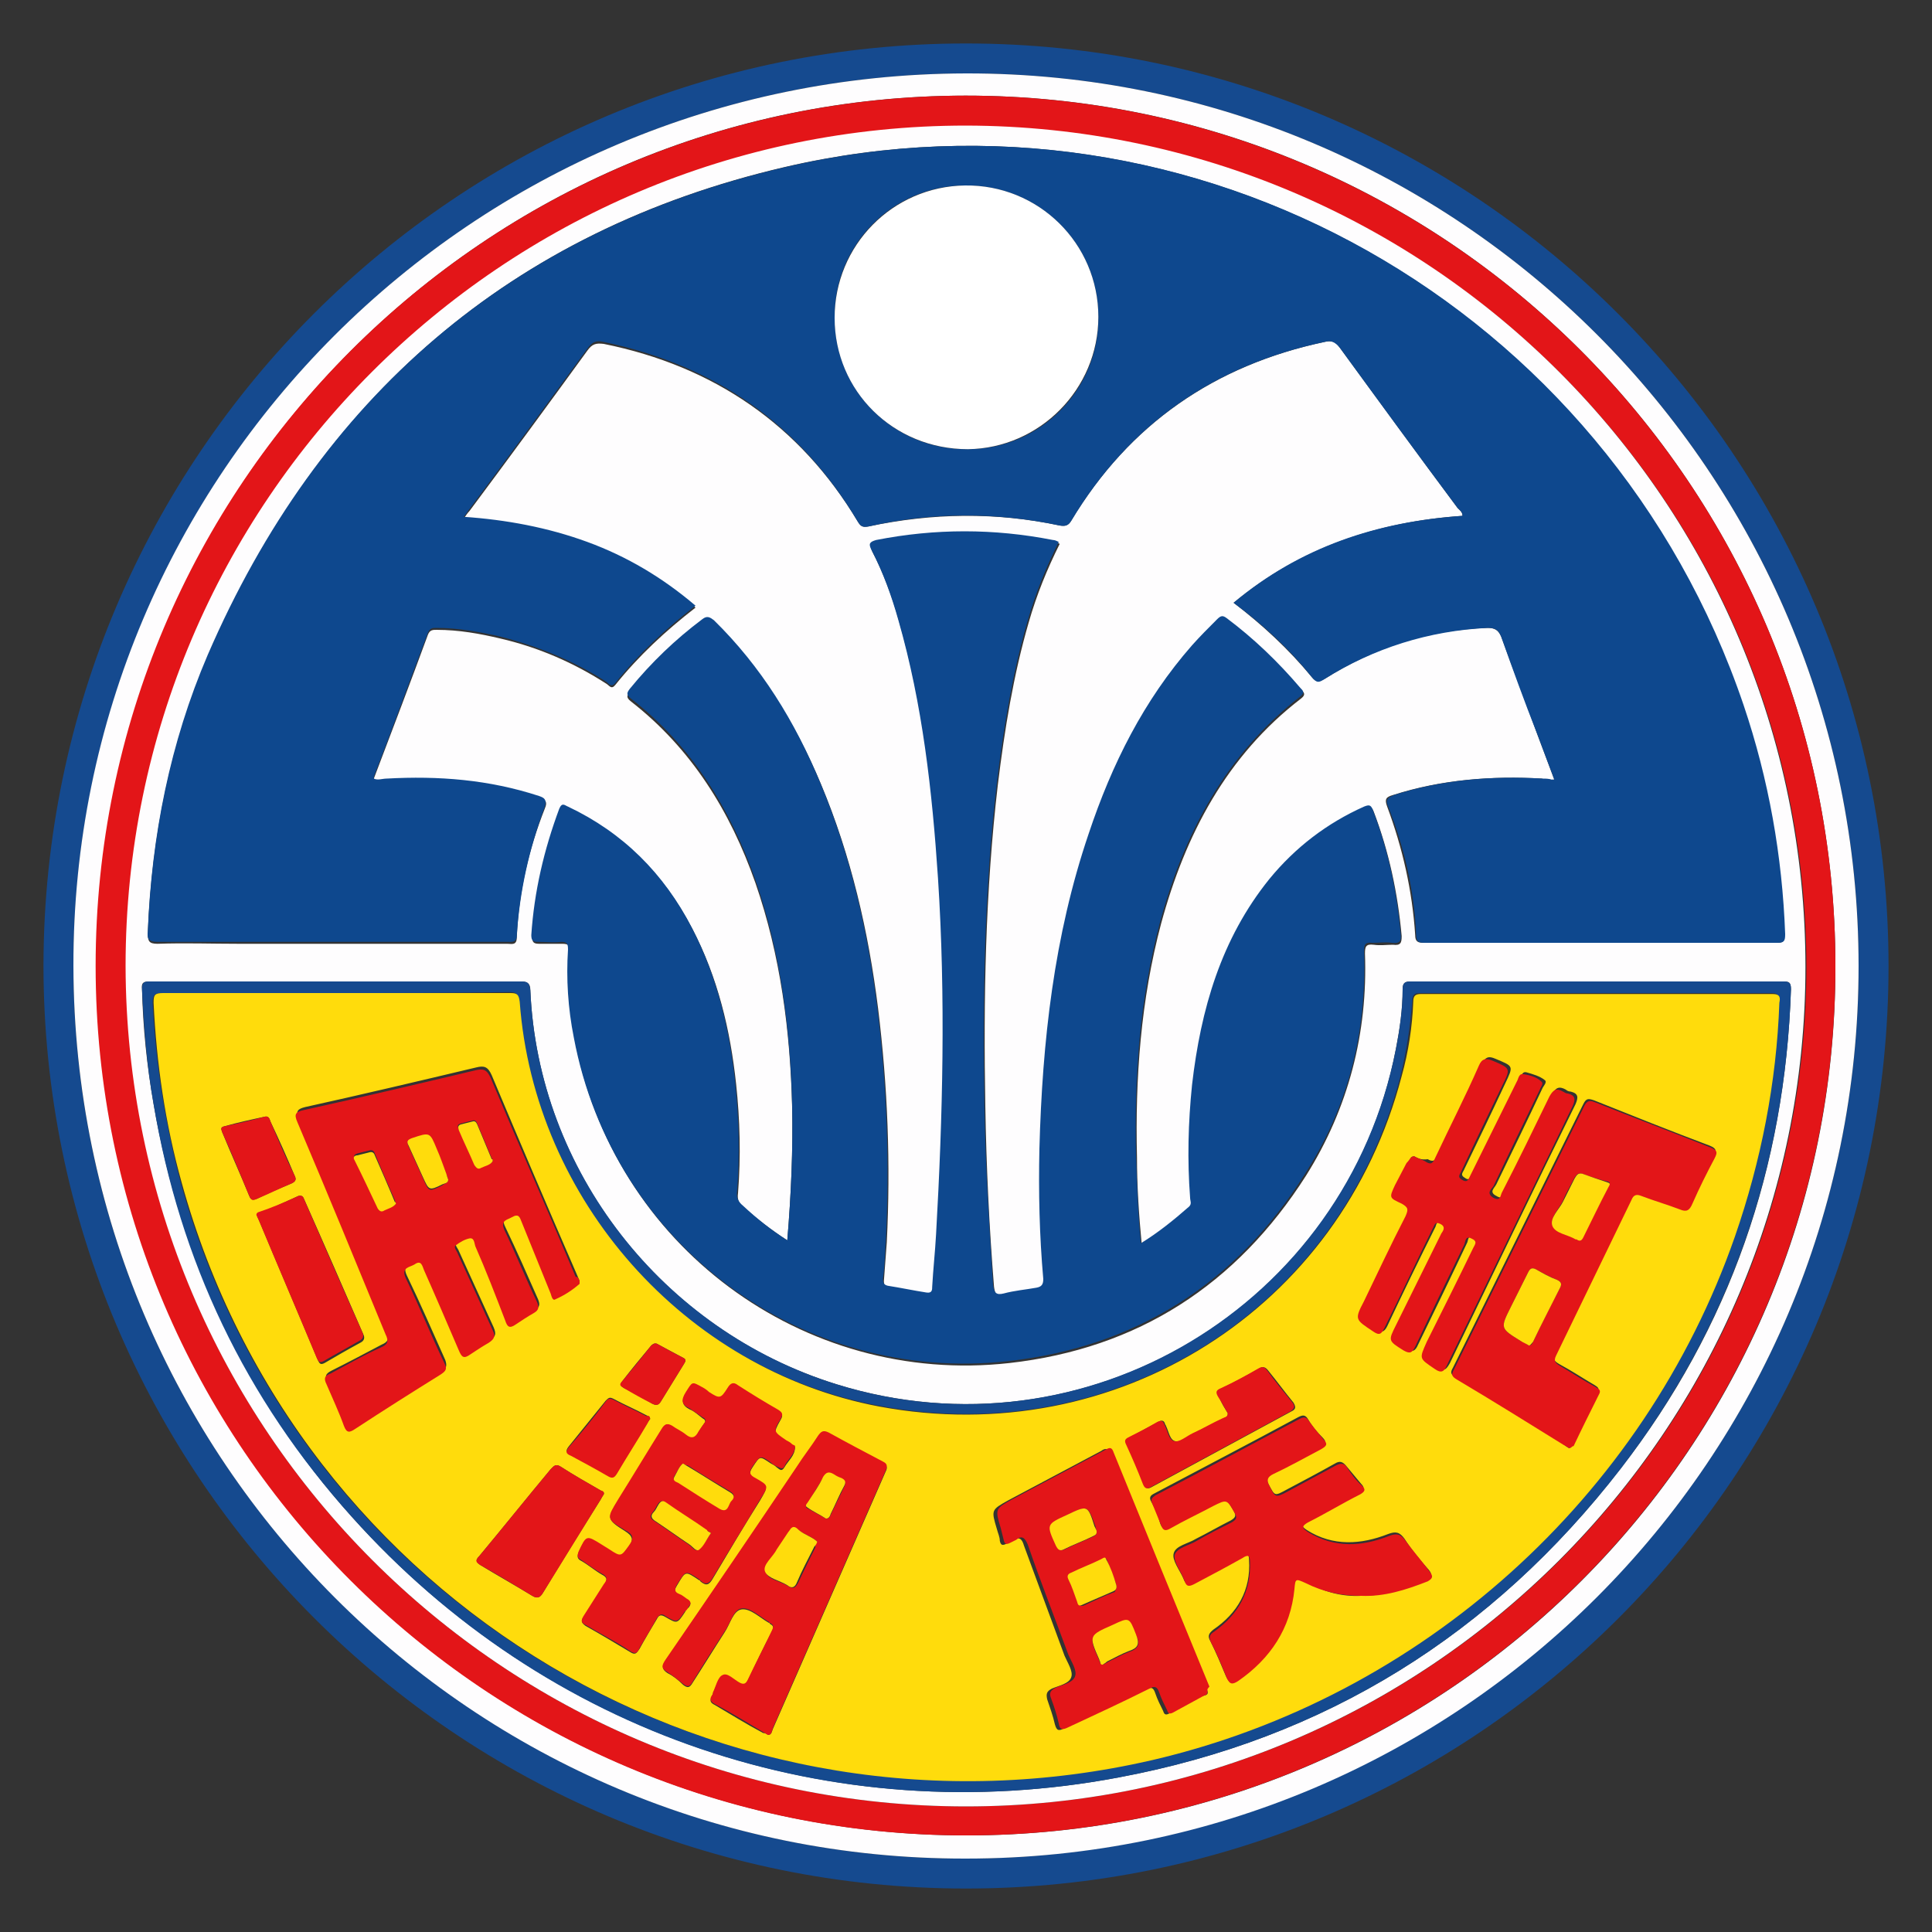 <?xml version="1.0" encoding="UTF-8"?>
<!DOCTYPE svg PUBLIC '-//W3C//DTD SVG 1.0//EN'
          'http://www.w3.org/TR/2001/REC-SVG-20010904/DTD/svg10.dtd'>
<svg height="200" viewBox="0 0 200 200" width="200" xmlns="http://www.w3.org/2000/svg" xmlns:xlink="http://www.w3.org/1999/xlink"
><rect x="0" y="0" width="200" height="200" fill="#333333" stroke="none"/><g
  ><path d="M100,195.5c-52.7,0-95.5-42.9-95.5-95.6C4.6,47.2,47.3,4.5,100,4.5c52.7,0,95.5,42.8,95.5,95.5 C195.5,152.8,152.7,195.5,100,195.5z M100,192.4c51-0.1,92.4-41.4,92.4-92.4c0-51-41.4-92.5-92.4-92.4C48.9,7.7,7.5,49.1,7.6,100.1 C7.7,151.2,49.1,192.5,100,192.4z" fill="#154a8f"
    /><path d="M100,192.4c-51,0.1-92.3-41.2-92.4-92.4C7.5,49.1,48.9,7.7,100,7.6c51-0.1,92.4,41.4,92.4,92.4 C192.4,151,151,192.4,100,192.4z M190,100c0-49.8-40.3-90.1-90-90.1c-49.8,0-90,40.4-90,90.1c0,49.7,40.4,90,90.1,90 C149.8,190,190.1,149.7,190,100z" fill="#fefdfe"
    /><path d="M190,100c0,49.7-40.2,90-90,90c-49.7,0-90.1-40.3-90.1-90c0-49.7,40.3-90,90-90.1C149.7,9.9,190,50.2,190,100z M100,187c47.9,0,86.9-38.9,87-86.8c0-48.1-38.9-87-86.9-87.1c-48-0.1-87,39-87,87C13.1,148,52,187,100,187z" fill="#e31518"
    /><path d="M100,187c-48,0-86.9-39-87-87c0-48,39-87,87-87c48,0.1,86.9,39,86.9,87.1C186.9,148,147.9,187,100,187z M160.9,80.7c-0.2,0-0.3,0.1-0.4,0c-0.3,0-0.6,0-0.9-0.1c-5.2-0.3-10.4,0.1-15.4,1.7c-0.7,0.2-0.9,0.4-0.6,1.2 c1.6,4.3,2.6,8.7,2.9,13.3c0,0.7,0.3,0.8,0.9,0.8c12.2,0,24.4,0,36.5,0c0.8,0,0.8-0.2,0.8-0.9c-0.3-8.1-1.7-16-4.3-23.7 c-14-41.3-56.7-65.6-99.2-55.7C52.9,23.9,33,41.2,21.5,68c-3.9,9.1-5.8,18.7-6.2,28.6c0,0.8,0.1,1.1,1,1.1c2.8-0.1,5.6,0,8.4,0 c9.3,0,18.6,0,27.8,0c0.5,0,1,0.2,1-0.7c0.2-4.6,1.2-9,2.9-13.3c0.3-0.7,0.1-0.9-0.6-1.1c-5.1-1.7-10.4-2.1-15.8-1.8 c-0.4,0-0.9,0.2-1.3,0c0-0.1,0-0.2,0-0.2c1.9-5,3.8-10,5.6-14.9c0.2-0.5,0.5-0.5,0.9-0.5c2.3,0,4.5,0.4,6.6,0.9 c3.9,0.9,7.6,2.5,11,4.7c0.3,0.2,0.5,0.6,0.9,0.1c2.4-3,5.2-5.6,8.3-8c-3.4-2.9-7.1-5-11.2-6.6c-4.1-1.5-8.3-2.3-12.8-2.6 c0.2-0.3,0.4-0.6,0.6-0.8c4.1-5.5,8.2-11.1,12.2-16.6c0.5-0.7,0.9-0.8,1.7-0.7C73.9,37.9,82.8,44,88.8,54c0.3,0.5,0.5,0.6,1.1,0.5 c6.6-1.4,13.2-1.5,19.8-0.1c0.6,0.1,0.9,0,1.2-0.5c6-10,14.9-16.1,26.2-18.5c0.8-0.2,1.2,0,1.6,0.6c4.1,5.6,8.1,11.1,12.2,16.6 c0.2,0.2,0.5,0.4,0.5,0.8c-8.8,0.6-16.8,3.3-23.7,9c3,2.3,5.7,4.8,8.1,7.7c0.4,0.5,0.7,0.5,1.3,0.2c5.2-3.3,10.8-5.1,16.9-5.3 c0.7,0,1.1,0.2,1.4,0.9c1.2,3.3,2.5,6.7,3.7,10C159.7,77.5,160.3,79.1,160.9,80.7z M81.5,128.4c-1.7-1.1-3.1-2.2-4.5-3.4 c-0.5-0.4-0.7-0.8-0.6-1.5c0.3-3.8,0.2-7.6-0.2-11.3c-0.6-5.6-1.9-11-4.5-16c-2.9-5.6-7.1-9.8-12.8-12.5c-0.3-0.2-0.7-0.5-0.9,0.2 c-1.6,4.2-2.5,8.6-2.9,13.1c0,0.5,0.1,0.7,0.7,0.7c0.8,0,1.6,0,2.4,0c0.7,0,0.8,0.2,0.7,0.8c-0.1,3.1,0,6.1,0.6,9.1 c4,21.3,23.6,35.9,45,33.5c13.3-1.5,23.5-8.1,30.7-19.4c4.4-7,6.4-14.8,6.1-23c0-0.7,0.1-1,0.9-0.9c0.7,0.1,1.3,0,2,0 c0.8,0.1,0.9-0.2,0.9-0.9c-0.4-4.4-1.3-8.7-2.9-12.9c-0.2-0.5-0.4-0.5-0.9-0.3c-3.9,1.7-7.2,4.2-9.8,7.5c-5,6.2-7.1,13.5-8,21.3 c-0.4,3.9-0.5,7.8-0.2,11.7c0,0.3,0.2,0.6-0.1,0.9c-1.5,1.4-3.1,2.7-5,3.8c-0.3-3.1-0.5-6.1-0.5-9.1c-0.2-8.2,0.4-16.3,2.5-24.2 c2.5-9.2,6.8-17.4,14.5-23.3c0.5-0.4,0.3-0.6,0-0.9c-2.3-2.7-4.8-5.1-7.6-7.2c-0.4-0.3-0.7-0.3-1,0.1c-0.8,0.9-1.7,1.7-2.6,2.7 c-5,5.7-8.4,12.3-10.7,19.5c-3.5,10.6-4.8,21.5-5.1,32.6c-0.1,4.5,0,9,0.4,13.5c0,0.6-0.1,0.8-0.7,0.9c-1.2,0.2-2.3,0.3-3.4,0.6 c-0.8,0.2-1-0.1-1.1-0.9c-0.5-6.2-0.8-12.5-0.9-18.7c-0.2-11.1,0-22.2,1.3-33.3c0.7-5.7,1.6-11.3,3.2-16.8c0.8-2.8,1.9-5.5,3.2-8.1 c-0.2-0.1-0.4-0.2-0.6-0.2c-6.1-1.2-12.2-1.2-18.3,0c-0.7,0.1-0.8,0.3-0.5,1c1.2,2.3,2.1,4.8,2.8,7.3c2.5,8.7,3.5,17.7,4.1,26.7 c0.8,12.3,0.5,24.6-0.2,36.9c-0.1,1.8-0.3,3.6-0.4,5.4c0,0.4,0,0.8-0.6,0.6c-1.3-0.3-2.7-0.5-4-0.7c-0.4-0.1-0.5-0.3-0.5-0.7 c0.1-1.3,0.2-2.6,0.3-4c0.4-8.1,0.1-16.1-0.9-24.2c-1-8-2.8-15.8-5.9-23.2c-2.6-6.2-6.1-11.9-11.1-16.7c-0.4-0.4-0.6-0.5-1.2-0.1 c-2.7,2.1-5.3,4.5-7.5,7.2c-0.3,0.4-0.4,0.6,0.1,1c6.3,4.9,10.3,11.4,12.9,18.8c2.6,7.5,3.6,15.3,3.8,23.2 C82.1,119,81.9,123.6,81.5,128.4z M34.7,101.6c-6.4,0-12.8,0-19.2,0c-0.6,0-0.9,0.1-0.8,0.8c0.1,4,0.5,7.9,1.2,11.9 c2.8,16.2,9.6,30.5,20.5,42.7c20.2,22.5,49.8,32.6,79.4,27c21.4-4,38.7-14.8,52-32c11.3-14.6,17-31.2,17.6-49.6 c0-0.7-0.2-0.8-0.8-0.8c-12.9,0-25.7,0-38.6,0c-0.6,0-0.8,0.2-0.8,0.8c0,2.1-0.3,4.1-0.7,6.2c-5.1,26.5-32.1,42.7-57.9,34.7 c-18.1-5.6-30.9-22.1-31.7-40.8c0-0.7-0.3-0.9-1-0.9C47.5,101.6,41.1,101.6,34.7,101.6z" fill="#fefdfe"
    /><path d="M160.9,80.7c-0.6-1.6-1.2-3.2-1.8-4.8c-1.3-3.3-2.5-6.6-3.7-10c-0.3-0.7-0.6-0.9-1.4-0.9 c-6.1,0.3-11.8,2.1-16.9,5.3c-0.6,0.4-0.8,0.4-1.3-0.2c-2.3-2.9-5-5.4-8.1-7.7c6.9-5.8,14.9-8.4,23.7-9c0-0.4-0.3-0.6-0.5-0.8 c-4.1-5.5-8.2-11.1-12.2-16.6c-0.5-0.6-0.9-0.8-1.6-0.6c-11.4,2.4-20.2,8.5-26.2,18.5c-0.3,0.5-0.6,0.6-1.2,0.5 c-6.6-1.4-13.2-1.4-19.8,0.1c-0.6,0.1-0.8,0-1.1-0.5c-6-10.1-14.8-16.2-26.3-18.6c-0.8-0.2-1.2,0-1.7,0.7 c-4.1,5.6-8.1,11.1-12.2,16.6c-0.2,0.2-0.3,0.5-0.6,0.8c4.4,0.3,8.7,1.1,12.8,2.6c4.1,1.5,7.8,3.7,11.2,6.6c-3.1,2.4-5.9,5-8.3,8 c-0.4,0.5-0.7,0.1-0.9-0.1c-3.4-2.2-7.1-3.7-11-4.7c-2.2-0.5-4.4-0.9-6.6-0.9c-0.4,0-0.7,0-0.9,0.5c-1.9,5-3.7,10-5.6,14.9 c0,0.1,0,0.1,0,0.2c0.4,0.2,0.9,0,1.3,0c5.4-0.3,10.6,0.1,15.8,1.8c0.6,0.2,0.8,0.4,0.6,1.1c-1.6,4.3-2.6,8.7-2.9,13.3 c0,0.8-0.5,0.7-1,0.7c-9.3,0-18.6,0-27.8,0c-2.8,0-5.6,0-8.4,0c-0.9,0-1.1-0.3-1-1.1c0.4-9.9,2.3-19.5,6.2-28.6 C33,41.2,52.9,23.9,81.3,17.3c42.4-9.9,85.2,14.4,99.2,55.7c2.6,7.7,4,15.6,4.3,23.7c0,0.7-0.1,0.9-0.8,0.9c-12.2,0-24.4,0-36.5,0 c-0.6,0-0.9-0.1-0.9-0.8c-0.2-4.6-1.2-9-2.9-13.3c-0.3-0.7-0.1-0.9,0.6-1.2c5-1.6,10.2-2,15.4-1.7c0.3,0,0.6,0,0.9,0.1 C160.6,80.7,160.7,80.7,160.9,80.7z M86.4,32.9c0,7.6,6.2,13.7,13.8,13.6c7.5,0,13.6-6.2,13.5-13.7c0-7.6-6.2-13.7-13.8-13.6 C92.4,19.2,86.3,25.4,86.4,32.9z" fill="#0e488e"
    /><path d="M81.5,128.4c0.4-4.8,0.6-9.5,0.5-14.1c-0.2-7.9-1.2-15.7-3.8-23.2c-2.6-7.4-6.6-13.9-12.9-18.8 c-0.5-0.4-0.4-0.6-0.1-1c2.2-2.7,4.7-5.1,7.5-7.2c0.5-0.4,0.8-0.2,1.2,0.1C78.8,69,82.3,74.7,84.9,81c3.1,7.4,4.9,15.2,5.9,23.2 c1,8,1.3,16.1,0.9,24.2c-0.1,1.3-0.1,2.6-0.3,4c0,0.4,0.1,0.6,0.5,0.7c1.3,0.2,2.7,0.5,4,0.7c0.6,0.1,0.6-0.3,0.6-0.6 c0.1-1.8,0.3-3.6,0.4-5.4c0.7-12.3,1-24.6,0.2-36.9c-0.6-9-1.6-18-4.1-26.7c-0.7-2.5-1.6-5-2.8-7.3c-0.3-0.6-0.2-0.8,0.5-1 c6.1-1.2,12.2-1.2,18.3,0c0.2,0,0.4,0.1,0.6,0.2c-1.3,2.6-2.4,5.3-3.2,8.1c-1.6,5.5-2.5,11.1-3.2,16.8c-1.3,11.1-1.5,22.2-1.3,33.3 c0.1,6.2,0.5,12.5,0.9,18.7c0.1,0.8,0.3,1.1,1.1,0.9c1.1-0.3,2.3-0.4,3.4-0.6c0.5-0.1,0.7-0.3,0.7-0.9c-0.4-4.5-0.5-9-0.4-13.5 c0.3-11.1,1.5-22,5.1-32.6c2.4-7.2,5.7-13.8,10.7-19.5c0.8-0.9,1.7-1.8,2.6-2.7c0.4-0.4,0.6-0.4,1-0.1c2.8,2.1,5.3,4.5,7.6,7.2 c0.3,0.3,0.5,0.5,0,0.9c-7.7,6-12,14.1-14.5,23.3c-2.1,7.9-2.7,16-2.5,24.2c0.1,3,0.2,6,0.5,9.1c1.8-1.1,3.4-2.4,5-3.8 c0.3-0.3,0.1-0.6,0.1-0.9c-0.3-3.9-0.2-7.8,0.2-11.7c0.9-7.8,3-15.1,8-21.3c2.7-3.3,6-5.8,9.8-7.5c0.5-0.2,0.7-0.2,0.9,0.3 c1.6,4.2,2.5,8.4,2.9,12.9c0.1,0.7-0.1,1-0.9,0.9c-0.7-0.1-1.3,0-2,0c-0.8-0.1-0.9,0.2-0.9,0.9c0.3,8.3-1.6,16-6.1,23 c-7.1,11.3-17.4,17.9-30.7,19.4c-21.5,2.4-41-12.2-45-33.5c-0.6-3-0.8-6.1-0.6-9.1c0-0.6-0.1-0.8-0.7-0.8c-0.8,0.1-1.6,0-2.4,0 c-0.5,0-0.7-0.1-0.7-0.7c0.3-4.5,1.3-8.8,2.9-13.1c0.3-0.7,0.6-0.3,0.9-0.2c5.7,2.7,9.9,6.9,12.8,12.5c2.6,5,3.9,10.4,4.5,16 c0.4,3.8,0.5,7.6,0.2,11.3c-0.1,0.6,0.1,1.1,0.6,1.5C78.4,126.2,79.8,127.3,81.5,128.4z" fill="#0e488e"
    /><path d="M34.7,101.6c6.4,0,12.8,0,19.2,0c0.7,0,0.9,0.1,1,0.9c0.8,18.7,13.7,35.2,31.7,40.8c25.7,8,52.7-8.2,57.9-34.7 c0.4-2,0.7-4.1,0.7-6.2c0-0.6,0.2-0.8,0.8-0.8c12.9,0,25.7,0,38.6,0c0.6,0,0.8,0.1,0.8,0.8c-0.6,18.4-6.4,35-17.6,49.6 c-13.3,17.2-30.6,28-52,32c-29.7,5.6-59.3-4.5-79.4-27c-11-12.2-17.8-26.5-20.5-42.7c-0.7-3.9-1-7.9-1.2-11.9 c0-0.7,0.2-0.8,0.8-0.8C21.9,101.6,28.3,101.6,34.7,101.6z M34.8,102.8c-6,0-12,0-18,0c-0.8,0-1,0.2-1,1c0.3,6.3,1.3,12.5,2.9,18.6 c12,43.6,56.3,70,100.5,59.7c27.9-6.5,50.9-27.1,60.3-54.2c2.7-7.8,4.3-15.9,4.6-24.2c0-0.5,0.1-0.9-0.7-0.9c-12.1,0-24.2,0-36.4,0 c-0.6,0-0.8,0.2-0.8,0.8c-0.2,2.6-0.6,5.2-1.2,7.7c-6.2,24.2-29.5,38.9-54.1,34.2c-20.2-3.8-35.8-21.3-37.2-41.9 c-0.1-0.8-0.3-0.9-1-0.9C46.7,102.8,40.7,102.8,34.8,102.8z" fill="#154a8f"
    /><path d="M86.4,32.9c0-7.5,6-13.6,13.5-13.7c7.6-0.1,13.8,6,13.8,13.6c0,7.5-6.1,13.6-13.5,13.7 C92.5,46.5,86.4,40.5,86.4,32.9z" fill="#fff"
    /><path d="M34.8,102.8c6,0,12,0,18,0c0.7,0,0.9,0.1,1,0.9c1.5,20.5,17.1,38.1,37.2,41.9c24.6,4.6,47.8-10.1,54.1-34.2 c0.7-2.5,1.1-5.1,1.2-7.7c0-0.6,0.2-0.8,0.8-0.8c12.1,0,24.2,0,36.4,0c0.8,0,0.8,0.4,0.7,0.9c-0.3,8.3-1.9,16.4-4.6,24.2 c-9.4,27-32.4,47.7-60.3,54.2C75.1,192.4,30.8,166,18.8,122.4c-1.7-6.1-2.6-12.3-2.9-18.6c0-0.8,0.1-1,1-1 C22.8,102.8,28.8,102.8,34.8,102.8z M60,132.6c-0.1-0.2-0.2-0.5-0.3-0.7c-3-6.9-5.9-13.7-8.8-20.6c-0.4-0.9-0.8-1-1.6-0.8 c-5.9,1.4-11.8,2.8-17.7,4.1c-0.8,0.2-1,0.4-0.7,1.3c3.1,7.3,6,14.6,9.1,21.9c0.3,0.8,0.2,1.1-0.5,1.4c-1.7,0.9-3.4,1.8-5.2,2.7 c-0.6,0.3-0.7,0.6-0.4,1.1c0.6,1.4,1.3,2.8,1.8,4.3c0.3,0.8,0.6,0.7,1.2,0.3c2.9-1.9,5.8-3.8,8.8-5.6c0.5-0.3,0.6-0.6,0.4-1.2 c-1.3-2.9-2.6-5.9-4-8.8c-0.5-1.1,0.4-1.1,0.9-1.4c0.7-0.5,0.8,0.1,1,0.6c1.2,2.8,2.4,5.6,3.6,8.3c0.3,0.7,0.5,0.9,1.2,0.4 c0.6-0.5,1.2-0.9,1.9-1.2c0.6-0.3,0.7-0.6,0.4-1.3c-1.2-2.6-2.4-5.3-3.6-7.9c-0.1-0.3-0.5-0.6-0.2-0.9c0.4-0.3,0.9-0.6,1.4-0.7 c0.5-0.1,0.5,0.5,0.6,0.8c1,2.6,2.1,5.1,3.1,7.7c0.2,0.6,0.4,0.9,1.1,0.4c0.6-0.5,1.2-0.9,1.9-1.2c0.5-0.3,0.5-0.6,0.3-1.1 c-1.1-2.5-2.2-5-3.4-7.5c-0.5-1,0.3-1,0.8-1.3c0.7-0.4,0.8,0,1,0.5c1,2.5,2,5,3,7.4c0.1,0.2,0.1,0.7,0.5,0.6c0.9-0.4,1.8-1,2.5-1.6 C60,132.8,60,132.7,60,132.6z M162.4,149.9c0.3,0,0.3-0.2,0.4-0.4c0.9-1.8,1.7-3.6,2.6-5.3c0.2-0.5,0-0.6-0.3-0.8 c-1.2-0.7-2.4-1.5-3.7-2.2c-0.5-0.3-0.7-0.5-0.4-1.1c2.6-5.3,5.2-10.7,7.8-16.1c0.2-0.5,0.5-0.6,1-0.4c1.3,0.5,2.7,0.9,4,1.4 c0.7,0.3,1,0.1,1.3-0.6c0.7-1.6,1.5-3.1,2.3-4.7c0.3-0.6,0.3-0.8-0.4-1.1c-4-1.5-8-3.1-12-4.7c-0.6-0.2-0.8-0.2-1.1,0.4 c-4.5,9.1-9,18.2-13.5,27.3c-0.3,0.5-0.2,0.7,0.3,1c3.7,2.3,7.4,4.6,11.1,6.8C162.1,149.8,162.3,149.8,162.4,149.9z M140.9,165.2 c2.4,0,4.7-0.7,6.8-1.7c0.5-0.3,0.6-0.5,0.2-1c-0.9-1-1.8-2.1-2.5-3.2c-0.5-0.7-0.9-0.8-1.7-0.5c-2.8,1.1-5.7,1.3-8.4-0.4 c-0.6-0.4-0.7-0.6,0-1c1.8-0.9,3.6-1.9,5.4-2.9c0.5-0.3,0.6-0.5,0.2-0.9c-0.5-0.6-1-1.2-1.5-1.8c-0.4-0.5-0.7-0.6-1.2-0.3 c-1.6,0.9-3.3,1.8-5,2.7c-1.3,0.7-1.2,0.7-1.9-0.6c-0.3-0.6-0.2-0.9,0.4-1.2c1.7-0.8,3.3-1.8,5-2.6c0.5-0.3,0.7-0.5,0.2-1 c-0.6-0.6-1.1-1.2-1.5-1.9c-0.3-0.5-0.6-0.4-1-0.2c-5,2.7-10,5.3-14.9,7.9c-0.4,0.2-0.6,0.4-0.3,0.9c0.4,0.7,0.7,1.4,0.9,2.2 c0.2,0.6,0.5,0.6,1,0.3c1.5-0.8,3-1.6,4.4-2.3c1.4-0.7,1.4-0.7,2.2,0.7c0.3,0.5,0.2,0.7-0.3,1c-1.2,0.6-2.4,1.3-3.6,1.9 c-0.8,0.5-2.1,0.7-2.3,1.5c-0.2,0.7,0.6,1.7,1,2.6c0.2,0.6,0.5,0.7,1,0.4c1.6-0.9,3.3-1.8,5-2.7c0.6-0.3,0.8-0.3,0.8,0.4 c0.2,3.1-1.2,5.5-3.7,7.2c-0.5,0.4-0.6,0.7-0.3,1.2c0.6,1.2,1.1,2.4,1.6,3.6c0.3,0.7,0.6,0.8,1.2,0.3c3.3-2.4,5.4-5.4,5.8-9.5 c0.1-1.2,0.1-1.2,1.2-0.6C137,164.8,138.9,165.3,140.9,165.2z M125,175.1c0-0.1-0.1-0.3-0.2-0.4c-3.3-8.1-6.6-16.1-9.9-24.2 c-0.2-0.6-0.5-0.6-0.9-0.3c-3.2,1.7-6.4,3.4-9.6,5.1c-1.8,1-1.8,1-1.2,3c0.1,0.4,0.3,0.8,0.3,1.2c0.1,0.5,0.3,0.5,0.7,0.3 c0.2-0.1,0.4-0.2,0.6-0.3c0.7-0.5,1-0.2,1.2,0.5c1.4,3.8,2.8,7.6,4.2,11.4c0.3,0.7,0.9,1.6,0.7,2.2c-0.2,0.7-1.3,0.9-2,1.2 c-0.6,0.3-0.6,0.6-0.5,1.1c0.3,0.9,0.6,1.7,0.8,2.6c0.2,0.7,0.4,0.7,1,0.4c2.8-1.4,5.6-2.7,8.4-4c0.6-0.3,0.8-0.2,1,0.4 c0.2,0.6,0.5,1.2,0.8,1.8c0.1,0.3,0.2,0.5,0.6,0.3c1.1-0.6,2.2-1.2,3.3-1.8C124.9,175.5,125.1,175.4,125,175.1z M146.4,119.7 c-0.4,0-0.4,0.3-0.5,0.5c-0.4,0.8-0.8,1.5-1.2,2.3c-0.6,1.3-0.7,1.3,0.7,1.9c0.7,0.3,0.7,0.6,0.4,1.3c-1.5,2.9-2.9,5.9-4.3,8.8 c-0.9,1.9-0.9,1.9,0.9,3.1c0.6,0.4,0.9,0.3,1.2-0.3c1.6-3.4,3.3-6.9,5-10.3c0.1-0.3,0.2-0.8,0.8-0.5c0.6,0.3,0.3,0.6,0.1,1 c-1.6,3.2-3.1,6.3-4.7,9.5c-0.8,1.7-0.8,1.6,0.8,2.6c0.6,0.4,0.9,0.3,1.2-0.4c1.7-3.5,3.4-7,5.1-10.6c0.1-0.3,0.1-0.8,0.7-0.6 c0.6,0.3,0.3,0.6,0.2,1c-1.6,3.2-3.2,6.4-4.8,9.7c-0.9,1.8-0.9,1.7,0.8,2.8c0.7,0.5,0.9,0.3,1.3-0.4c4.3-8.9,8.6-17.9,13-26.8 c0.3-0.7,0.3-1.1-0.5-1.3c-0.2,0-0.4-0.1-0.5-0.2c-0.7-0.4-1.1-0.2-1.4,0.5c-1.6,3.3-3.3,6.6-4.9,9.9c-0.2,0.3-0.1,1.1-0.9,0.6 c-0.8-0.4-0.2-0.8,0-1.2c1.6-3.3,3.2-6.6,4.8-10c0.1-0.2,0.5-0.6,0.2-0.8c-0.5-0.4-1.2-0.6-1.9-0.8c-0.5-0.1-0.5,0.5-0.7,0.8 c-1.6,3.2-3.2,6.5-4.8,9.7c-0.2,0.4-0.4,0.8-0.9,0.4c-0.5-0.3-0.1-0.6,0-0.9c1.4-2.9,2.8-5.8,4.2-8.8c0.9-1.9,0.9-1.8-1-2.6 c-0.7-0.3-1-0.2-1.4,0.5c-1.5,3.2-3.1,6.3-4.5,9.5c-0.3,0.6-0.6,0.7-1.1,0.4C147.1,120.1,146.8,119.9,146.4,119.7z M73,147.2 c-0.2,0.3-0.5,0.7-0.7,1.1c-0.3,0.6-0.7,0.8-1.3,0.3c-0.4-0.3-0.9-0.5-1.4-0.9c-0.5-0.4-0.8-0.3-1.1,0.3c-1.5,2.5-3,4.9-4.5,7.3 c-1.2,1.9-1.2,2,0.7,3.2c0.8,0.5,0.9,0.9,0.4,1.6c-0.9,1.2-0.8,1.2-2,0.4c-0.3-0.2-0.5-0.3-0.8-0.5c-1.6-1-1.6-1-2.4,0.7 c-0.2,0.5-0.1,0.7,0.3,0.9c0.7,0.4,1.4,1,2.1,1.4c0.6,0.3,0.6,0.6,0.2,1.1c-0.7,1.1-1.4,2.2-2.1,3.3c-0.3,0.4-0.2,0.6,0.2,0.9 c1.6,0.9,3.1,1.8,4.6,2.7c0.6,0.4,0.7,0.1,1-0.3c0.6-1.1,1.2-2.1,1.8-3.1c0.2-0.4,0.4-0.5,0.9-0.2c1.2,0.7,1.2,0.7,2-0.5 c0.1-0.2,0.2-0.4,0.4-0.5c0.3-0.4,0.2-0.6-0.2-0.8c-0.3-0.1-0.5-0.4-0.8-0.5c-0.6-0.2-0.5-0.5-0.2-1c0.9-1.5,0.8-1.5,2.3-0.5 c0,0,0.1,0,0.1,0.1c0.6,0.5,0.9,0.4,1.3-0.3c1.6-2.7,3.2-5.4,4.9-8.1c0.8-1.4,0.9-1.4-0.5-2.2c-0.6-0.3-0.7-0.6-0.3-1.2 c0.8-1.2,0.7-1.2,1.9-0.4c0.2,0.1,0.4,0.2,0.6,0.4c0.3,0.2,0.5,0.5,0.8,0c0.4-0.7,1.1-1.2,1.1-2.1c0-0.1-0.2-0.1-0.3-0.2 c-0.2-0.1-0.4-0.2-0.6-0.4c-1.3-0.8-1.4-0.8-0.6-2.2c0.3-0.5,0.2-0.7-0.3-1c-1.4-0.8-2.8-1.6-4.1-2.5c-0.6-0.4-0.8-0.2-1.1,0.3 c-0.7,1.1-0.7,1.1-1.9,0.4c-0.2-0.2-0.5-0.3-0.7-0.5c-1.1-0.7-1-0.6-1.7,0.5c-0.5,0.8-0.4,1.3,0.4,1.7c0.5,0.2,0.9,0.6,1.3,0.9 C72.8,146.9,73,146.9,73,147.2z M79.5,179.6c0.4,0,0.4-0.4,0.5-0.6c3.9-8.9,7.8-17.8,11.7-26.7c0.2-0.4,0.1-0.6-0.3-0.9 c-1.9-1-3.7-2-5.6-3c-0.5-0.3-0.8-0.1-1.1,0.3c-0.7,1.1-1.4,2.1-2.2,3.2c-4.5,6.7-9.1,13.4-13.6,20c-0.4,0.6-0.4,0.9,0.2,1.3 c0.6,0.3,1.1,0.7,1.6,1.2c0.5,0.4,0.7,0.3,1-0.2c1.1-1.7,2.2-3.5,3.3-5.2c0.6-0.9,0.9-2.3,1.8-2.4c0.9-0.1,1.9,0.9,2.8,1.4 c0,0,0.1,0,0.1,0.1c0.4,0.2,0.4,0.4,0.2,0.8c-0.9,1.7-1.7,3.4-2.5,5.1c-0.2,0.4-0.4,0.5-0.8,0.3c-0.6-0.3-1.3-1.1-1.8-0.8 c-0.5,0.3-0.7,1.2-1,1.8c0,0.1-0.1,0.2-0.1,0.3c-0.3,0.5-0.1,0.7,0.3,0.9c1.7,1,3.3,2,5,2.9C79.2,179.4,79.4,179.5,79.5,179.6z M62.5,154.7c0.1-0.3-0.2-0.3-0.3-0.4c-1.4-0.8-2.8-1.6-4.2-2.5c-0.5-0.3-0.7,0-1,0.3c-2.5,3-4.9,6-7.4,9c-0.4,0.4-0.3,0.6,0.1,0.9 c1.8,1.1,3.6,2.1,5.4,3.2c0.5,0.3,0.8,0.2,1.1-0.3c2-3.3,4-6.5,6-9.7C62.3,155,62.4,154.8,62.5,154.7z M30.9,123.8 c-1.3,0.6-2.7,1.2-4.1,1.9c-0.3,0.1-0.1,0.4,0,0.6c2,4.8,4.1,9.7,6.1,14.5c0.2,0.4,0.3,0.5,0.7,0.3c1.2-0.7,2.4-1.4,3.7-2.1 c0.4-0.2,0.5-0.5,0.3-0.9c-2-4.6-4-9.2-6-13.7C31.4,124,31.4,123.7,30.9,123.8z M127.1,146.3c0,0.4-0.2,0.4-0.4,0.5 c-1.1,0.5-2.1,1.1-3.2,1.6c-0.6,0.3-1.2,0.9-1.8,0.8c-0.6-0.1-0.7-1-1-1.6c0-0.1-0.1-0.1-0.1-0.2c-0.1-0.4-0.4-0.4-0.7-0.2 c-1,0.5-2,1.1-3,1.6c-0.4,0.2-0.4,0.4-0.2,0.8c0.6,1.3,1.2,2.7,1.7,4c0.2,0.5,0.4,0.6,0.9,0.3c4.8-2.6,9.6-5.2,14.4-7.8 c0.4-0.2,0.5-0.4,0.2-0.9c-0.9-1.1-1.7-2.2-2.6-3.3c-0.3-0.4-0.6-0.5-1-0.2c-1.3,0.7-2.5,1.4-3.8,2c-0.5,0.2-0.6,0.5-0.3,0.9 C126.4,145.2,126.8,145.8,127.1,146.3z M27.4,115.6c-1.4,0.3-2.8,0.6-4.2,1c-0.4,0.1-0.3,0.3-0.2,0.6c0.9,2.2,1.9,4.4,2.8,6.6 c0.2,0.5,0.4,0.4,0.8,0.3c1.2-0.6,2.4-1.1,3.6-1.6c0.4-0.2,0.5-0.4,0.3-0.8c-0.8-1.9-1.6-3.7-2.5-5.6 C27.9,115.8,27.8,115.5,27.4,115.6z M67.3,146.9c0-0.3-0.2-0.3-0.4-0.4c-1.1-0.6-2.3-1.1-3.4-1.7c-0.4-0.2-0.5-0.1-0.8,0.2 c-1.3,1.6-2.5,3.1-3.8,4.7c-0.4,0.5-0.3,0.7,0.2,0.9c1.3,0.7,2.5,1.4,3.8,2.1c0.5,0.3,0.7,0.2,1-0.3c1-1.7,2.1-3.4,3.1-5.1 C67.1,147.2,67.2,147,67.3,146.9z M68,139.1c-0.3-0.1-0.5,0.1-0.6,0.2c-1,1.2-2,2.4-3,3.7c-0.3,0.4-0.1,0.5,0.2,0.7 c1,0.5,1.9,1,2.9,1.6c0.4,0.2,0.6,0.2,0.9-0.2c0.8-1.3,1.6-2.6,2.4-3.9c0.1-0.2,0.3-0.4,0-0.6C69.9,140.1,68.9,139.6,68,139.1z" fill="#ffdc0c"
    /><path d="M60,132.6c0,0.1,0,0.2,0,0.3c-0.8,0.7-1.6,1.2-2.5,1.6c-0.3,0.2-0.4-0.3-0.5-0.6c-1-2.5-2-4.9-3-7.4 c-0.2-0.5-0.3-0.9-1-0.5c-0.5,0.3-1.2,0.3-0.8,1.3c1.2,2.5,2.2,5,3.4,7.5c0.2,0.5,0.2,0.8-0.3,1.1c-0.7,0.4-1.3,0.8-1.9,1.2 c-0.7,0.5-0.9,0.2-1.1-0.4c-1-2.6-2-5.2-3.1-7.7c-0.1-0.3-0.1-0.9-0.6-0.8c-0.5,0.1-1,0.4-1.4,0.7c-0.3,0.2,0.1,0.6,0.2,0.9 c1.2,2.6,2.4,5.3,3.6,7.9c0.3,0.6,0.2,0.9-0.4,1.3c-0.7,0.4-1.3,0.8-1.9,1.2c-0.7,0.5-0.9,0.3-1.2-0.4c-1.2-2.8-2.4-5.6-3.6-8.3 c-0.2-0.5-0.3-1.1-1-0.6c-0.5,0.3-1.4,0.3-0.9,1.4c1.4,2.9,2.6,5.9,4,8.8c0.3,0.6,0.2,0.8-0.4,1.2c-2.9,1.8-5.9,3.7-8.8,5.6 c-0.6,0.4-0.9,0.5-1.2-0.3c-0.5-1.4-1.2-2.9-1.8-4.3c-0.3-0.6-0.2-0.9,0.4-1.1c1.7-0.9,3.4-1.9,5.2-2.7c0.7-0.3,0.9-0.6,0.5-1.4 c-3-7.3-6-14.6-9.1-21.9c-0.4-0.9-0.2-1.1,0.7-1.3c5.9-1.3,11.8-2.7,17.7-4.1c0.8-0.2,1.2-0.1,1.6,0.8c2.9,6.9,5.9,13.7,8.8,20.6 C59.8,132.1,59.9,132.4,60,132.6z M46.4,122.1c-0.1-0.2-0.1-0.4-0.2-0.5c-0.3-0.9-0.7-1.8-1-2.6c-0.7-1.7-0.7-1.7-2.5-1.1 c-0.5,0.2-0.6,0.3-0.4,0.8c0.5,1.1,1,2.2,1.5,3.3c0.6,1.4,0.6,1.4,2,0.7C46,122.5,46.4,122.5,46.4,122.1z M41,124.6 c-0.1-0.2-0.1-0.2-0.1-0.3c-0.7-1.6-1.4-3.2-2.1-4.9c-0.1-0.3-0.3-0.4-0.6-0.3c-0.4,0.1-0.8,0.2-1.2,0.3c-0.3,0.1-0.4,0.2-0.3,0.5 c0.8,1.7,1.6,3.3,2.4,5c0.2,0.3,0.4,0.4,0.7,0.2C40.2,125,40.7,125,41,124.6z M51,120.2c0-0.1,0-0.2-0.1-0.3 c-0.5-1.2-1-2.4-1.5-3.6c-0.1-0.2-0.2-0.4-0.5-0.3c-0.4,0.1-0.8,0.2-1.2,0.3c-0.3,0.1-0.4,0.2-0.2,0.6c0.5,1.2,1.1,2.4,1.6,3.6 c0.1,0.3,0.3,0.5,0.7,0.3C50.2,120.6,50.8,120.6,51,120.2z" fill="#e31518"
    /><path d="M162.4,149.9c-0.1-0.1-0.3-0.2-0.5-0.3c-3.7-2.3-7.4-4.6-11.1-6.8c-0.5-0.3-0.6-0.5-0.3-1 c4.5-9.1,9-18.2,13.5-27.3c0.3-0.6,0.6-0.6,1.1-0.4c4,1.6,8,3.1,12,4.7c0.7,0.3,0.7,0.5,0.4,1.1c-0.8,1.5-1.6,3.1-2.3,4.7 c-0.3,0.7-0.6,0.9-1.3,0.6c-1.3-0.5-2.7-0.9-4-1.4c-0.5-0.2-0.8-0.1-1,0.4c-2.6,5.4-5.2,10.7-7.8,16.1c-0.3,0.6-0.1,0.8,0.4,1.1 c1.2,0.7,2.4,1.5,3.7,2.2c0.3,0.2,0.6,0.3,0.3,0.8c-0.9,1.8-1.8,3.6-2.6,5.3C162.7,149.7,162.7,149.9,162.4,149.9z M158.3,139.3 c0.3-0.1,0.3-0.2,0.4-0.4c0.9-1.9,1.8-3.7,2.8-5.6c0.2-0.4,0.1-0.6-0.3-0.8c-0.7-0.3-1.5-0.7-2.2-1.1c-0.4-0.2-0.6-0.1-0.8,0.3 c-0.6,1.2-1.2,2.4-1.8,3.6c-1.1,2.2-1.1,2.2,1,3.5C157.7,138.9,158,139.1,158.3,139.3z M163.8,121.5c-0.6-0.1-0.6,0.2-0.8,0.4 c-0.4,0.8-0.9,1.6-1.2,2.4c-0.4,0.8-1.3,1.7-1.1,2.5c0.3,0.8,1.6,0.9,2.4,1.4c0,0,0.1,0,0.1,0c0.3,0.2,0.5,0.2,0.7-0.2 c0.8-1.7,1.7-3.4,2.6-5.2c0.1-0.2,0.3-0.4-0.1-0.5C165.5,122.1,164.6,121.8,163.8,121.5z" fill="#e31518"
    /><path d="M140.9,165.2c-2,0-3.9-0.4-5.7-1.3c-1.1-0.5-1.1-0.5-1.2,0.6c-0.4,4.1-2.5,7.2-5.8,9.5 c-0.6,0.4-0.9,0.4-1.2-0.3c-0.5-1.2-1-2.5-1.6-3.6c-0.3-0.6-0.2-0.9,0.3-1.2c2.5-1.8,3.8-4.1,3.7-7.2c0-0.7-0.2-0.8-0.8-0.4 c-1.6,0.9-3.3,1.8-5,2.7c-0.6,0.3-0.8,0.2-1-0.4c-0.3-0.9-1.1-1.8-1-2.6c0.2-0.8,1.5-1,2.3-1.5c1.2-0.7,2.4-1.3,3.6-1.9 c0.5-0.3,0.6-0.5,0.3-1c-0.8-1.4-0.8-1.4-2.2-0.7c-1.5,0.8-3,1.5-4.4,2.3c-0.5,0.3-0.8,0.3-1-0.3c-0.3-0.7-0.6-1.5-0.9-2.2 c-0.2-0.5-0.1-0.6,0.3-0.9c5-2.6,10-5.3,14.9-7.9c0.4-0.2,0.7-0.3,1,0.2c0.5,0.7,1,1.3,1.5,1.9c0.5,0.5,0.3,0.7-0.2,1 c-1.7,0.9-3.3,1.8-5,2.6c-0.6,0.3-0.7,0.6-0.4,1.2c0.6,1.2,0.6,1.3,1.9,0.6c1.7-0.9,3.3-1.8,5-2.7c0.6-0.3,0.9-0.2,1.2,0.3 c0.4,0.6,0.9,1.3,1.5,1.8c0.4,0.4,0.3,0.6-0.2,0.9c-1.8,0.9-3.6,2-5.4,2.9c-0.7,0.4-0.6,0.6,0,1c2.8,1.7,5.6,1.5,8.4,0.4 c0.8-0.3,1.2-0.2,1.7,0.5c0.8,1.1,1.7,2.1,2.5,3.2c0.4,0.5,0.3,0.7-0.2,1C145.5,164.6,143.3,165.3,140.9,165.2z" fill="#e31518"
    /><path d="M125,175.1c0,0.3-0.2,0.4-0.3,0.4c-1.1,0.6-2.2,1.2-3.3,1.8c-0.4,0.2-0.5,0-0.6-0.3c-0.3-0.6-0.6-1.2-0.8-1.8 c-0.2-0.6-0.5-0.7-1-0.4c-2.8,1.4-5.6,2.7-8.4,4c-0.6,0.3-0.9,0.3-1-0.4c-0.2-0.9-0.5-1.8-0.8-2.6c-0.2-0.5-0.1-0.8,0.5-1.1 c0.7-0.3,1.8-0.5,2-1.2c0.2-0.6-0.4-1.5-0.7-2.2c-1.4-3.8-2.9-7.6-4.2-11.4c-0.3-0.7-0.6-1-1.2-0.5c-0.2,0.1-0.4,0.2-0.6,0.3 c-0.4,0.2-0.6,0.2-0.7-0.3c-0.1-0.4-0.2-0.8-0.3-1.2c-0.6-2-0.6-2,1.2-3c3.2-1.7,6.4-3.4,9.6-5.1c0.5-0.3,0.7-0.3,0.9,0.3 c3.3,8.1,6.6,16.2,9.9,24.2C124.9,174.9,125,175,125,175.1z M115.5,163.9c-0.2-0.6-0.6-1.5-0.9-2.4c-0.1-0.3-0.4-0.1-0.5,0 c-1,0.5-2.1,0.9-3.1,1.4c-0.3,0.1-0.5,0.3-0.3,0.7c0.3,0.7,0.6,1.5,0.9,2.3c0.1,0.3,0.3,0.4,0.6,0.3c1.1-0.5,2.1-1,3.2-1.4 C115.5,164.5,115.7,164.4,115.5,163.9z M114.2,172.3c0.1,0,0.2-0.1,0.4-0.2c0.8-0.4,1.5-0.8,2.3-1.1c0.9-0.3,1.2-0.8,0.7-1.7 c-0.8-1.7-0.7-1.8-2.4-1c-2.5,1.1-2.5,1.1-1.4,3.6c0,0.1,0.1,0.2,0.1,0.3C113.9,172.2,114,172.3,114.2,172.3z M113.5,158.4 c0-0.1-0.1-0.2-0.1-0.4c-0.8-2.2-0.8-2.2-2.8-1.2c-2.2,1-2.2,1-1.2,3.2c0.2,0.4,0.3,0.6,0.8,0.4c1-0.5,2.1-0.9,3.1-1.4 C113.4,158.9,113.6,158.8,113.5,158.4z" fill="#e31518"
    /><path d="M146.4,119.7c0.3,0.2,0.7,0.3,1.1,0.5c0.6,0.4,0.8,0.3,1.1-0.4c1.5-3.2,3.1-6.3,4.5-9.5 c0.3-0.7,0.7-0.8,1.4-0.5c1.9,0.8,1.9,0.8,1,2.6c-1.4,2.9-2.8,5.8-4.2,8.8c-0.1,0.3-0.5,0.6,0,0.9c0.6,0.4,0.7,0,0.9-0.4 c1.6-3.2,3.2-6.5,4.8-9.7c0.2-0.3,0.2-0.9,0.7-0.8c0.7,0.1,1.4,0.3,1.9,0.8c0.2,0.2-0.1,0.5-0.2,0.8c-1.6,3.3-3.2,6.6-4.8,10 c-0.2,0.3-0.8,0.7,0,1.2c0.8,0.4,0.7-0.3,0.9-0.6c1.7-3.3,3.3-6.6,4.9-9.9c0.4-0.7,0.7-0.9,1.4-0.5c0.2,0.1,0.3,0.2,0.5,0.2 c0.8,0.2,0.8,0.6,0.5,1.3c-4.3,8.9-8.7,17.9-13,26.8c-0.3,0.7-0.6,0.9-1.3,0.4c-1.6-1.1-1.6-1-0.8-2.8c1.6-3.2,3.2-6.4,4.8-9.7 c0.2-0.4,0.5-0.7-0.2-1c-0.6-0.3-0.6,0.3-0.7,0.6c-1.7,3.5-3.4,7-5.1,10.6c-0.3,0.6-0.5,0.8-1.2,0.4c-1.6-1-1.6-1-0.8-2.6 c1.6-3.2,3.1-6.3,4.7-9.5c0.2-0.3,0.5-0.7-0.1-1c-0.6-0.3-0.6,0.2-0.8,0.5c-1.7,3.4-3.3,6.9-5,10.3c-0.3,0.6-0.5,0.8-1.2,0.3 c-1.8-1.2-1.9-1.2-0.9-3.1c1.4-2.9,2.8-5.9,4.3-8.8c0.3-0.7,0.3-0.9-0.4-1.3c-1.3-0.6-1.3-0.6-0.7-1.9c0.4-0.8,0.8-1.5,1.2-2.3 C146,120,146,119.7,146.4,119.7z" fill="#e31518"
    /><path d="M73,147.2c0.1-0.3-0.1-0.4-0.3-0.5c-0.4-0.3-0.9-0.6-1.3-0.9c-0.9-0.4-0.9-0.9-0.4-1.7 c0.7-1.1,0.6-1.1,1.7-0.5c0.2,0.1,0.5,0.3,0.7,0.5c1.1,0.7,1.2,0.7,1.9-0.4c0.3-0.5,0.6-0.7,1.1-0.3c1.4,0.9,2.7,1.7,4.1,2.5 c0.5,0.3,0.6,0.5,0.3,1c-0.8,1.3-0.7,1.3,0.6,2.2c0.2,0.1,0.4,0.2,0.6,0.4c0.1,0.1,0.3,0.1,0.3,0.2c0,0.9-0.8,1.4-1.1,2.1 c-0.2,0.4-0.5,0.1-0.8,0c-0.2-0.1-0.4-0.2-0.6-0.4c-1.1-0.8-1.1-0.7-1.9,0.4c-0.4,0.6-0.3,0.9,0.3,1.2c1.4,0.8,1.4,0.8,0.5,2.2 c-1.6,2.7-3.3,5.4-4.9,8.1c-0.4,0.7-0.8,0.8-1.3,0.3c0,0-0.1,0-0.1-0.1c-1.5-1-1.4-0.9-2.3,0.5c-0.3,0.5-0.3,0.8,0.2,1 c0.3,0.1,0.5,0.3,0.8,0.5c0.4,0.2,0.5,0.5,0.2,0.8c-0.1,0.2-0.2,0.4-0.4,0.5c-0.8,1.2-0.8,1.2-2,0.5c-0.4-0.3-0.6-0.2-0.9,0.2 c-0.6,1.1-1.2,2.1-1.8,3.1c-0.2,0.5-0.4,0.7-1,0.3c-1.5-1-3.1-1.8-4.6-2.7c-0.4-0.2-0.5-0.4-0.2-0.9c0.7-1.1,1.4-2.2,2.1-3.3 c0.4-0.5,0.4-0.8-0.2-1.1c-0.7-0.4-1.4-0.9-2.1-1.4c-0.4-0.2-0.5-0.4-0.3-0.9c0.8-1.7,0.8-1.7,2.4-0.7c0.3,0.2,0.5,0.3,0.8,0.5 c1.2,0.8,1.2,0.7,2-0.4c0.6-0.8,0.4-1.2-0.4-1.6c-2-1.2-1.9-1.2-0.7-3.2c1.5-2.4,3-4.9,4.5-7.3c0.3-0.5,0.6-0.6,1.1-0.3 c0.4,0.3,0.9,0.5,1.4,0.9c0.6,0.5,1,0.3,1.3-0.3C72.5,147.9,72.7,147.6,73,147.2z M73.6,158.7c-0.2-0.1-0.3-0.2-0.5-0.3 c-1.4-1-2.9-1.9-4.3-2.9c-0.3-0.2-0.5-0.1-0.7,0.2c-0.2,0.3-0.3,0.6-0.5,0.8c-0.4,0.5-0.3,0.7,0.2,1c1.2,0.8,2.3,1.6,3.5,2.4 c0.3,0.2,0.7,0.8,1,0.5C72.8,160,73.1,159.4,73.6,158.7z M70.7,151.5c-0.4,0.3-0.6,0.9-0.9,1.3c-0.2,0.4,0.1,0.5,0.4,0.6 c1.4,0.9,2.9,1.8,4.3,2.7c0.9,0.5,0.8-0.4,1.2-0.8c0.3-0.3,0.4-0.6-0.1-0.9c-1.5-0.9-3-1.8-4.4-2.7C71,151.7,70.9,151.6,70.7,151.5 z" fill="#e31518"
    /><path d="M79.5,179.6c-0.2-0.1-0.3-0.2-0.5-0.3c-1.7-1-3.3-2-5-2.9c-0.4-0.2-0.6-0.5-0.3-0.9c0.1-0.1,0.1-0.2,0.1-0.3 c0.3-0.6,0.5-1.6,1-1.8c0.5-0.3,1.2,0.5,1.8,0.8c0.4,0.2,0.6,0.1,0.8-0.3c0.8-1.7,1.7-3.4,2.5-5.1c0.2-0.4,0.2-0.6-0.2-0.8 c0,0-0.1,0-0.1-0.1c-0.9-0.5-1.9-1.5-2.8-1.4c-0.9,0.1-1.2,1.6-1.8,2.4c-1.1,1.7-2.2,3.4-3.3,5.2c-0.3,0.5-0.5,0.6-1,0.2 c-0.5-0.4-1-0.8-1.6-1.2c-0.7-0.4-0.6-0.7-0.2-1.3c4.6-6.7,9.1-13.3,13.6-20c0.7-1.1,1.5-2.1,2.2-3.2c0.3-0.4,0.5-0.6,1.1-0.3 c1.8,1,3.7,2,5.6,3c0.4,0.2,0.5,0.4,0.3,0.9c-3.9,8.9-7.8,17.8-11.7,26.7C79.9,179.2,79.9,179.6,79.5,179.6z M84.6,159.6 c-0.5-0.5-1.2-0.7-1.8-1.1c-0.2-0.1-0.5-0.5-0.8-0.2c-0.1,0.1-0.2,0.3-0.3,0.4c-0.4,0.6-0.8,1.2-1.2,1.8c-0.4,0.8-1.5,1.6-1.2,2.3 c0.2,0.7,1.5,0.9,2.3,1.4c0.5,0.3,0.7,0.2,1-0.3c0.6-1.3,1.2-2.5,1.8-3.7C84.4,160,84.4,159.9,84.6,159.6z M85.5,157.2 c0.4,0,0.4-0.2,0.5-0.4c0.5-1,0.9-1.9,1.4-2.9c0.2-0.4,0.1-0.6-0.3-0.8c-0.3-0.1-0.6-0.3-0.8-0.4c-0.5-0.3-0.8-0.2-1.1,0.3 c-0.5,0.8-1,1.6-1.5,2.5c-0.1,0.2-0.4,0.4-0.2,0.6C84.2,156.5,84.8,156.8,85.5,157.2z" fill="#e31518"
    /><path d="M62.5,154.7c-0.1,0.2-0.2,0.3-0.3,0.5c-2,3.2-4,6.5-6,9.7c-0.3,0.5-0.6,0.6-1.1,0.3c-1.8-1.1-3.6-2.2-5.4-3.2 c-0.5-0.3-0.5-0.5-0.1-0.9c2.5-3,4.9-6,7.4-9c0.3-0.3,0.5-0.6,1-0.3c1.4,0.9,2.8,1.7,4.2,2.5C62.3,154.3,62.6,154.4,62.5,154.7z" fill="#e31518"
    /><path d="M30.9,123.8c0.5-0.1,0.5,0.2,0.6,0.4c2,4.6,4,9.2,6,13.7c0.2,0.4,0.1,0.7-0.3,0.9c-1.2,0.7-2.5,1.4-3.7,2.1 c-0.4,0.2-0.5,0.1-0.7-0.3c-2-4.8-4.1-9.7-6.1-14.5c-0.1-0.2-0.3-0.4,0-0.6C28.2,125,29.6,124.4,30.9,123.8z" fill="#e31518"
    /><path d="M127.1,146.3c-0.3-0.5-0.6-1.1-1-1.7c-0.3-0.5-0.2-0.7,0.3-0.9c1.3-0.6,2.6-1.3,3.8-2c0.5-0.3,0.7-0.2,1,0.2 c0.8,1.1,1.7,2.2,2.6,3.3c0.3,0.4,0.2,0.6-0.2,0.9c-4.8,2.6-9.6,5.2-14.4,7.8c-0.5,0.3-0.7,0.2-0.9-0.3c-0.5-1.3-1.1-2.7-1.7-4 c-0.2-0.4-0.2-0.6,0.2-0.8c1-0.5,2-1,3-1.6c0.4-0.2,0.6-0.1,0.7,0.2c0,0.1,0.1,0.1,0.1,0.2c0.3,0.6,0.4,1.5,1,1.6 c0.5,0.1,1.2-0.5,1.8-0.8c1.1-0.5,2.1-1.1,3.2-1.6C126.8,146.7,127.1,146.7,127.1,146.3z" fill="#e31518"
    /><path d="M27.4,115.6c0.4-0.1,0.5,0.2,0.6,0.5c0.8,1.9,1.6,3.8,2.5,5.6c0.2,0.4,0.1,0.6-0.3,0.8 c-1.2,0.5-2.4,1.1-3.6,1.6c-0.4,0.2-0.6,0.2-0.8-0.3c-0.9-2.2-1.8-4.4-2.8-6.6c-0.1-0.3-0.2-0.5,0.2-0.6 C24.6,116.3,26,116,27.4,115.6z" fill="#e31518"
    /><path d="M67.3,146.9c-0.1,0.1-0.2,0.3-0.3,0.5c-1,1.7-2.1,3.4-3.1,5.1c-0.3,0.5-0.5,0.6-1,0.3 c-1.2-0.7-2.5-1.4-3.8-2.1c-0.5-0.2-0.6-0.4-0.2-0.9c1.3-1.5,2.6-3.1,3.8-4.7c0.2-0.3,0.4-0.4,0.8-0.2c1.1,0.6,2.3,1.1,3.4,1.7 C67.1,146.5,67.3,146.6,67.3,146.9z" fill="#e31518"
    /><path d="M68,139.1c0.9,0.5,1.8,1,2.8,1.5c0.3,0.2,0.1,0.4,0,0.6c-0.8,1.3-1.6,2.6-2.4,3.9c-0.2,0.4-0.5,0.4-0.9,0.2 c-1-0.5-1.9-1-2.9-1.6c-0.3-0.2-0.6-0.3-0.2-0.7c1-1.2,2-2.4,3-3.7C67.6,139.2,67.7,139,68,139.1z" fill="#e31518"
    /><path d="M46.4,122.1c0,0.4-0.4,0.4-0.6,0.5c-1.4,0.7-1.4,0.6-2-0.7c-0.5-1.1-1-2.2-1.5-3.3c-0.2-0.4-0.2-0.6,0.4-0.8 c1.8-0.6,1.8-0.6,2.5,1.1c0.4,0.9,0.7,1.8,1,2.6C46.3,121.8,46.3,121.9,46.4,122.1z" fill="#ffdc0c"
    /><path d="M41,124.6c-0.3,0.4-0.8,0.5-1.2,0.7c-0.3,0.2-0.5,0.1-0.7-0.2c-0.8-1.7-1.6-3.4-2.4-5c-0.2-0.3,0-0.5,0.3-0.5 c0.4-0.1,0.8-0.2,1.2-0.3c0.3-0.1,0.5,0,0.6,0.3c0.7,1.6,1.4,3.2,2.1,4.9C40.9,124.3,40.9,124.4,41,124.6z" fill="#ffdc0c"
    /><path d="M51,120.2c-0.2,0.4-0.8,0.5-1.2,0.7c-0.3,0.2-0.5,0-0.7-0.3c-0.5-1.2-1.1-2.4-1.6-3.6 c-0.1-0.3-0.1-0.5,0.2-0.6c0.4-0.1,0.8-0.2,1.2-0.3c0.3-0.1,0.4,0.1,0.5,0.3c0.5,1.2,1,2.4,1.5,3.6C51,120,51,120,51,120.2z" fill="#ffdc0c"
    /><path d="M158.3,139.3c-0.3-0.2-0.6-0.3-0.9-0.5c-2.1-1.3-2.1-1.3-1-3.5c0.6-1.2,1.2-2.4,1.8-3.6 c0.2-0.4,0.4-0.5,0.8-0.3c0.7,0.4,1.4,0.8,2.2,1.1c0.4,0.2,0.5,0.4,0.3,0.8c-0.9,1.8-1.9,3.7-2.8,5.6 C158.6,139,158.5,139.2,158.3,139.3z" fill="#ffdc0c"
    /><path d="M163.8,121.5c0.8,0.3,1.7,0.6,2.6,0.9c0.4,0.1,0.2,0.3,0.1,0.5c-0.9,1.7-1.7,3.4-2.6,5.2 c-0.2,0.4-0.4,0.4-0.7,0.2c0,0-0.1,0-0.1,0c-0.8-0.5-2.1-0.6-2.4-1.4c-0.3-0.8,0.7-1.7,1.1-2.5c0.4-0.8,0.8-1.6,1.2-2.4 C163.2,121.7,163.3,121.4,163.8,121.5z" fill="#ffdc0c"
    /><path d="M115.5,163.9c0.2,0.5,0,0.7-0.2,0.8c-1.1,0.5-2.1,0.9-3.2,1.4c-0.4,0.2-0.5,0.1-0.6-0.3 c-0.3-0.8-0.5-1.5-0.9-2.3c-0.2-0.4,0-0.6,0.3-0.7c1-0.5,2.1-0.9,3.1-1.4c0.2-0.1,0.4-0.3,0.5,0C115,162.3,115.3,163.2,115.5,163.9 z" fill="#ffdc0c"
    /><path d="M114.2,172.3c-0.2,0.1-0.3-0.1-0.3-0.2c0-0.1-0.1-0.2-0.1-0.3c-1.1-2.5-1.1-2.5,1.4-3.6c1.7-0.8,1.7-0.8,2.4,1 c0.4,1,0.2,1.4-0.7,1.7c-0.8,0.3-1.5,0.7-2.3,1.1C114.4,172.2,114.3,172.2,114.2,172.3z" fill="#ffdc0c"
    /><path d="M113.5,158.4c0.1,0.4-0.1,0.5-0.3,0.6c-1,0.5-2.1,0.9-3.1,1.4c-0.4,0.2-0.6,0-0.8-0.4c-1-2.2-1-2.2,1.2-3.2 c2.1-1,2.1-1,2.8,1.2C113.4,158.2,113.5,158.4,113.5,158.4z" fill="#ffdc0c"
    /><path d="M73.6,158.7c-0.5,0.7-0.7,1.3-1.2,1.7c-0.3,0.3-0.7-0.3-1-0.5c-1.2-0.8-2.3-1.6-3.5-2.4 c-0.5-0.3-0.6-0.6-0.2-1c0.2-0.2,0.3-0.5,0.5-0.8c0.2-0.3,0.4-0.4,0.7-0.2c1.4,1,2.9,1.9,4.3,2.9C73.2,158.5,73.4,158.6,73.6,158.7 z" fill="#ffdc0c"
    /><path d="M70.7,151.5c0.2,0.1,0.3,0.2,0.5,0.3c1.5,0.9,2.9,1.8,4.4,2.7c0.5,0.3,0.4,0.6,0.1,0.9 c-0.3,0.3-0.3,1.3-1.2,0.8c-1.5-0.9-2.9-1.8-4.3-2.7c-0.2-0.1-0.6-0.2-0.4-0.6C70.1,152.4,70.3,151.8,70.7,151.5z" fill="#ffdc0c"
    /><path d="M84.6,159.6c-0.1,0.3-0.2,0.4-0.3,0.5c-0.6,1.2-1.3,2.5-1.8,3.7c-0.2,0.5-0.5,0.7-1,0.3 c-0.8-0.5-2-0.7-2.3-1.4c-0.3-0.7,0.8-1.5,1.2-2.3c0.4-0.6,0.8-1.2,1.2-1.8c0.1-0.1,0.2-0.3,0.3-0.4c0.3-0.3,0.6,0,0.8,0.2 C83.3,158.9,84.1,159.1,84.6,159.6z" fill="#ffdc0c"
    /><path d="M85.5,157.2c-0.6-0.4-1.3-0.7-2-1.2c-0.2-0.2,0.1-0.4,0.2-0.6c0.5-0.8,1.1-1.6,1.5-2.5 c0.3-0.5,0.6-0.6,1.1-0.3c0.3,0.2,0.5,0.3,0.8,0.4c0.4,0.2,0.5,0.4,0.3,0.8c-0.5,0.9-0.9,1.9-1.4,2.9 C85.9,157,85.8,157.2,85.5,157.2z" fill="#ffdc0c"
  /></g
></svg
>
